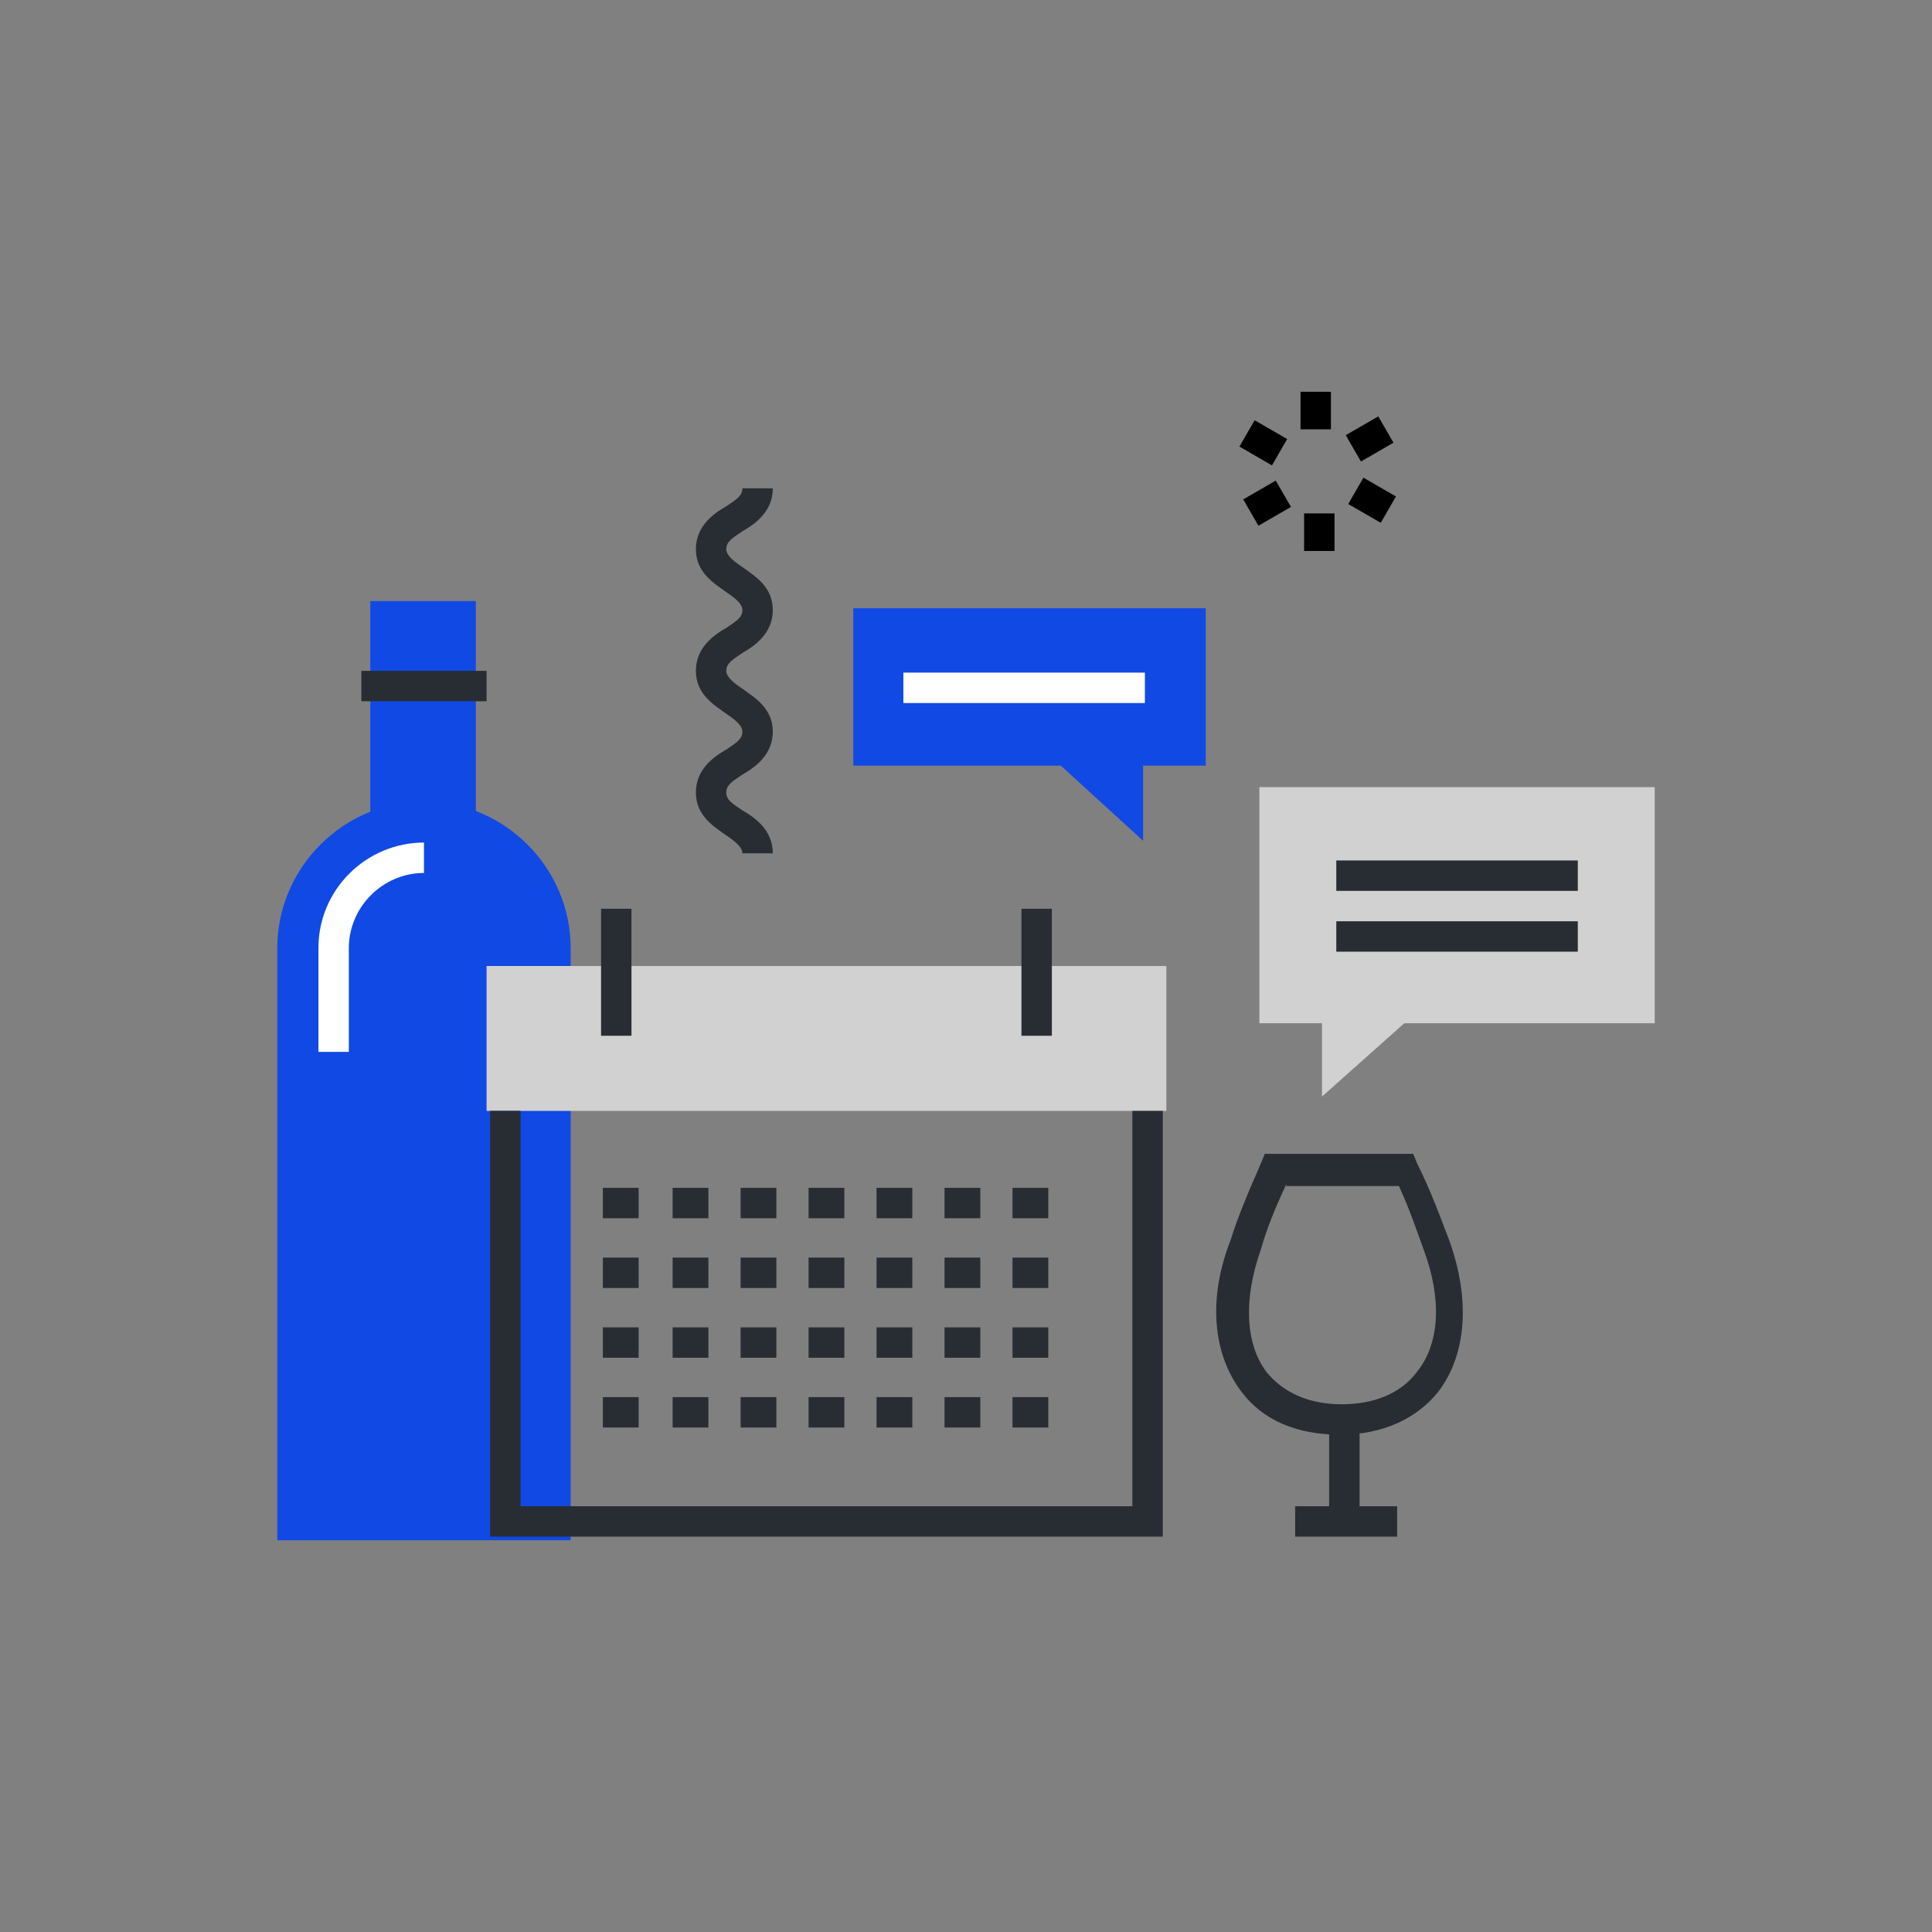 <?xml version="1.0" encoding="utf-8"?>
<!-- Generator: Adobe Illustrator 23.0.1, SVG Export Plug-In . SVG Version: 6.00 Build 0)  -->
<svg version="1.1" id="Layer_1" xmlns="http://www.w3.org/2000/svg" xmlns:xlink="http://www.w3.org/1999/xlink" x="0px" y="0px"
	 viewBox="0 0 108 108" style="enable-background:new 0 0 108 108;" xml:space="preserve">
<rect x="0" y="0" width="108" height="108" fill="#808080" stroke="none"/>
<style type="text/css">
	.st0{fill:#1149E4;}
	.st1{fill:#282D33;}
	.st2{fill:#FFFFFF;}
	.st3{fill:#D1D1D1;}
	.st4{fill:none;stroke:#282D33;stroke-width:4;}
</style>
<g>
	<g>
		<path class="st0" d="M15.5,86.1V53c0-4.5,3.7-8.2,8.2-8.2c4.5,0,8.2,3.7,8.2,8.2v33.1H15.5z"/>
		<rect x="20.7" y="33.6" class="st0" width="5.9" height="18.8"/>
		<g>
			<rect x="20.2" y="37.5" class="st1" width="7" height="1.7"/>
		</g>
		<g>
			<path class="st2" d="M19.5,58.8h-1.7V53c0-3.3,2.7-5.9,5.9-5.9v1.7c-2.3,0-4.2,1.9-4.2,4.2V58.8z"/>
		</g>
	</g>
	<rect x="27.2" y="54" class="st3" width="38" height="8.1"/>
	<g>
		<polygon class="st1" points="65,85.9 27.4,85.9 27.4,62.1 29.1,62.1 29.1,84.2 63.3,84.2 63.3,62.1 65,62.1 		"/>
	</g>
	<g>
		<g>
			<rect x="33.6" y="50.8" class="st1" width="1.7" height="7.1"/>
		</g>
		<g>
			<rect x="57.1" y="50.8" class="st1" width="1.7" height="7.1"/>
		</g>
	</g>
	<g>
		<g>
			<g>
				<g>
					<rect x="33.7" y="66.4" class="st1" width="2" height="1.7"/>
				</g>
				<g>
					<rect x="37.6" y="66.4" class="st1" width="2" height="1.7"/>
				</g>
				<g>
					<rect x="41.4" y="66.4" class="st1" width="2" height="1.7"/>
				</g>
				<g>
					<rect x="45.2" y="66.4" class="st1" width="2" height="1.7"/>
				</g>
				<g>
					<rect x="49" y="66.4" class="st1" width="2" height="1.7"/>
				</g>
				<g>
					<rect x="52.8" y="66.4" class="st1" width="2" height="1.7"/>
				</g>
				<g>
					<rect x="56.6" y="66.4" class="st1" width="2" height="1.7"/>
				</g>
			</g>
		</g>
		<g>
			<g>
				<g>
					<rect x="33.7" y="70.3" class="st1" width="2" height="1.7"/>
				</g>
				<g>
					<rect x="37.6" y="70.3" class="st1" width="2" height="1.7"/>
				</g>
				<g>
					<rect x="41.4" y="70.3" class="st1" width="2" height="1.7"/>
				</g>
				<g>
					<rect x="45.2" y="70.3" class="st1" width="2" height="1.7"/>
				</g>
				<g>
					<rect x="49" y="70.3" class="st1" width="2" height="1.7"/>
				</g>
				<g>
					<rect x="52.8" y="70.3" class="st1" width="2" height="1.7"/>
				</g>
				<g>
					<rect x="56.6" y="70.3" class="st1" width="2" height="1.7"/>
				</g>
			</g>
		</g>
		<g>
			<g>
				<g>
					<rect x="33.7" y="74.2" class="st1" width="2" height="1.7"/>
				</g>
				<g>
					<rect x="37.6" y="74.2" class="st1" width="2" height="1.7"/>
				</g>
				<g>
					<rect x="41.4" y="74.2" class="st1" width="2" height="1.7"/>
				</g>
				<g>
					<rect x="45.2" y="74.2" class="st1" width="2" height="1.7"/>
				</g>
				<g>
					<rect x="49" y="74.2" class="st1" width="2" height="1.7"/>
				</g>
				<g>
					<rect x="52.8" y="74.2" class="st1" width="2" height="1.7"/>
				</g>
				<g>
					<rect x="56.6" y="74.2" class="st1" width="2" height="1.7"/>
				</g>
			</g>
		</g>
		<g>
			<g>
				<g>
					<rect x="33.7" y="78.1" class="st1" width="2" height="1.7"/>
				</g>
				<g>
					<rect x="37.6" y="78.1" class="st1" width="2" height="1.7"/>
				</g>
				<g>
					<rect x="41.4" y="78.1" class="st1" width="2" height="1.7"/>
				</g>
				<g>
					<rect x="45.2" y="78.1" class="st1" width="2" height="1.7"/>
				</g>
				<g>
					<rect x="49" y="78.1" class="st1" width="2" height="1.7"/>
				</g>
				<g>
					<rect x="52.8" y="78.1" class="st1" width="2" height="1.7"/>
				</g>
				<g>
					<rect x="56.6" y="78.1" class="st1" width="2" height="1.7"/>
				</g>
			</g>
		</g>
	</g>
	<g>
		<g>
			<path class="st1" d="M74.9,80.2c-2.4,0-4.3-0.8-5.5-2.4c-1.6-2.1-1.9-5.2-0.6-8.5c0.4-1.3,1-2.7,1.7-4.3l0.2-0.5h8.3l0.2,0.5
				c0.8,1.6,1.3,3,1.8,4.3c1.2,3.3,1,6.4-0.6,8.5C79.2,79.3,77.3,80.2,74.9,80.2z M71.9,66.2c-0.6,1.3-1.1,2.5-1.4,3.6
				c-1,2.8-0.9,5.3,0.3,6.9c0.9,1.1,2.3,1.8,4.2,1.8c1.8,0,3.3-0.6,4.2-1.8l0,0c1.3-1.6,1.4-4.1,0.4-6.8l0,0
				c-0.4-1.1-0.8-2.3-1.4-3.6H71.9z"/>
		</g>
		<g>
			<path class="st4" d="M77.8,70.4"/>
		</g>
		<g>
			<rect x="74.3" y="79.4" class="st1" width="1.7" height="5.7"/>
		</g>
		<g>
			<rect x="72.4" y="84.2" class="st1" width="5.7" height="1.7"/>
		</g>
	</g>
	<g>
		<g>
			<rect x="72.7" y="21.9" width="1.7" height="2.1"/>
		</g>
		<g>
			<rect x="69.8" y="23.7" transform="matrix(0.5 -0.866 0.866 0.5 13.861 73.561)" width="1.7" height="2.1"/>
		</g>
		<g>
			<rect x="69.8" y="27.3" transform="matrix(0.866 -0.5 0.5 0.866 -4.6 39.174)" width="2.1" height="1.7"/>
		</g>
		<g>
			<rect x="72.9" y="28.7" width="1.7" height="2.1"/>
		</g>
		<g>
			<rect x="75.8" y="26.9" transform="matrix(0.5 -0.866 0.866 0.5 14.171 80.368)" width="1.7" height="2.1"/>
		</g>
		<g>
			<rect x="75.5" y="23.7" transform="matrix(0.866 -0.5 0.5 0.866 -2.005 41.552)" width="2.1" height="1.7"/>
		</g>
	</g>
	<g>
		<path class="st1" d="M43.2,47.7h-1.7c0-0.3-0.3-0.6-0.9-1c-0.7-0.5-1.7-1.1-1.7-2.4s1-2,1.7-2.4c0.6-0.4,0.9-0.6,0.9-1
			c0-0.3-0.3-0.6-0.9-1c-0.7-0.5-1.7-1.1-1.7-2.4c0-1.3,1-2,1.7-2.4c0.6-0.4,0.9-0.6,0.9-1c0-0.3-0.3-0.6-0.9-1
			c-0.7-0.5-1.7-1.1-1.7-2.4c0-1.3,1-2,1.7-2.4c0.6-0.4,0.9-0.6,0.9-1h1.7c0,1.3-1,2-1.7,2.4c-0.6,0.4-0.9,0.6-0.9,1
			c0,0.3,0.3,0.6,0.9,1c0.7,0.5,1.7,1.1,1.7,2.4c0,1.3-1,2-1.7,2.4c-0.6,0.4-0.9,0.6-0.9,1c0,0.3,0.3,0.6,0.9,1
			c0.7,0.5,1.7,1.1,1.7,2.4c0,1.3-1,2-1.7,2.4c-0.6,0.4-0.9,0.6-0.9,1s0.3,0.6,0.9,1C42.2,45.7,43.2,46.4,43.2,47.7z"/>
	</g>
	<g>
		<polygon class="st3" points="92.5,44 70.4,44 70.4,57.2 73.9,57.2 73.9,61.3 78.5,57.2 92.5,57.2 		"/>
		<g>
			<rect x="74.7" y="48.1" class="st1" width="13.5" height="1.7"/>
		</g>
		<g>
			<rect x="74.7" y="51.5" class="st1" width="13.5" height="1.7"/>
		</g>
	</g>
	<g>
		<polygon class="st0" points="47.7,34 67.4,34 67.4,42.8 63.9,42.8 63.9,47 59.3,42.8 47.7,42.8 		"/>
		<g>
			<rect x="50.5" y="37.6" class="st2" width="13.5" height="1.7"/>
		</g>
	</g>
</g>
</svg>

